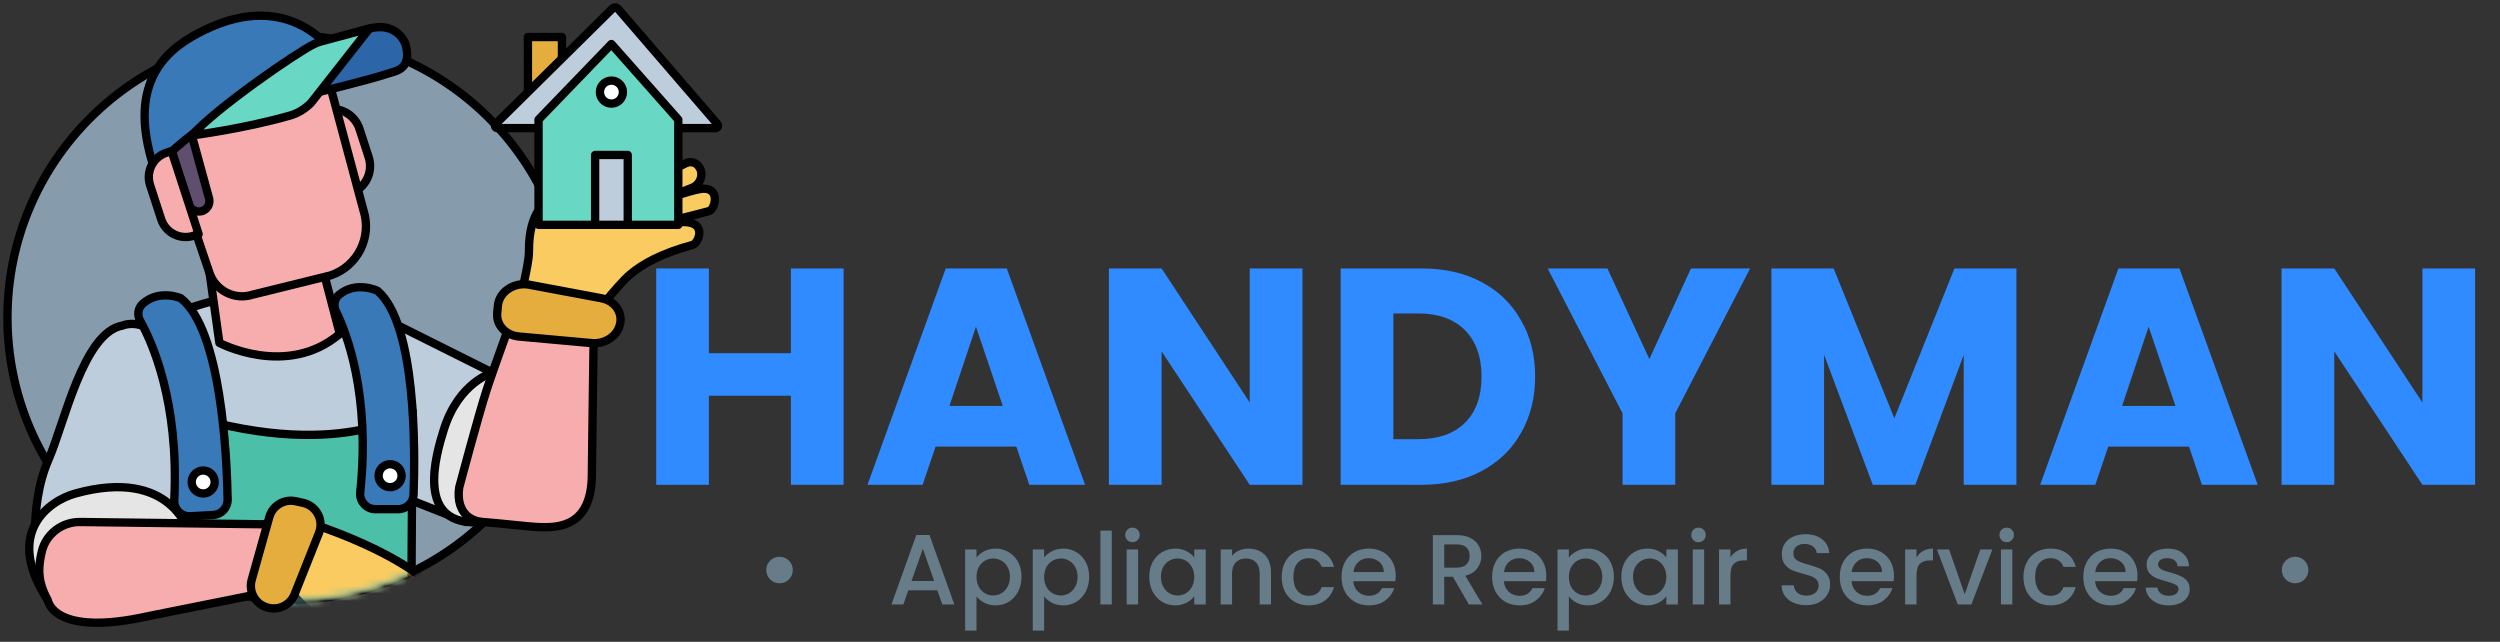 <svg width="335" height="86" viewBox="0 0 335 86" fill="none" xmlns="http://www.w3.org/2000/svg">
<rect x="0" y="0" width="335" height="86" fill="#333333" stroke="none"/>
<path d="M113.041 35.971V64.965H105.978V53.029H94.992V64.965H87.93V35.971H94.992V47.329H105.978V35.971H113.041ZM136.188 59.843H125.367L123.632 64.965H116.239L126.73 35.971H134.907L145.398 64.965H137.922L136.188 59.843ZM134.371 54.392L130.777 43.777L127.225 54.392H134.371ZM174.528 64.965H167.465L155.653 47.081V64.965H148.591V35.971H155.653L167.465 53.938V35.971H174.528V64.965ZM190.509 35.971C193.565 35.971 196.236 36.577 198.522 37.789C200.807 39 202.569 40.707 203.808 42.91C205.075 45.085 205.708 47.605 205.708 50.468C205.708 53.304 205.075 55.824 203.808 58.026C202.569 60.229 200.793 61.936 198.48 63.148C196.195 64.359 193.538 64.965 190.509 64.965H179.647V35.971H190.509ZM190.055 58.852C192.726 58.852 194.805 58.123 196.291 56.663C197.778 55.204 198.522 53.139 198.522 50.468C198.522 47.797 197.778 45.719 196.291 44.232C194.805 42.745 192.726 42.002 190.055 42.002H186.71V58.852H190.055ZM234.518 35.971L224.482 55.383V64.965H217.419V55.383L207.383 35.971H215.396L221.013 48.114L226.588 35.971H234.518ZM270.198 35.971V64.965H263.135V47.577L256.651 64.965H250.952L244.426 47.536V64.965H237.364V35.971H245.706L253.843 56.044L261.896 35.971H270.198ZM293.325 59.843H282.504L280.77 64.965H273.377L283.867 35.971H292.045L302.535 64.965H295.06L293.325 59.843ZM291.508 54.392L287.915 43.777L284.363 54.392H291.508ZM331.665 64.965H324.603L312.791 47.081V64.965H305.728V35.971H312.791L324.603 53.938V35.971H331.665V64.965Z" fill="#2F8BFF"/>
<path d="M125.606 79.101H121.715L121.046 81H119.455L122.785 71.692H124.55L127.88 81H126.275L125.606 79.101ZM125.178 77.857L123.667 73.538L122.143 77.857H125.178ZM130.852 74.715C131.111 74.376 131.463 74.091 131.909 73.859C132.354 73.627 132.858 73.511 133.42 73.511C134.062 73.511 134.646 73.671 135.172 73.993C135.707 74.305 136.126 74.746 136.429 75.316C136.732 75.887 136.883 76.542 136.883 77.282C136.883 78.022 136.732 78.686 136.429 79.275C136.126 79.854 135.707 80.309 135.172 80.639C134.646 80.96 134.062 81.12 133.42 81.12C132.858 81.12 132.359 81.009 131.922 80.786C131.485 80.554 131.128 80.269 130.852 79.93V84.504H129.328V73.631H130.852V74.715ZM135.332 77.282C135.332 76.774 135.225 76.337 135.011 75.972C134.806 75.597 134.53 75.316 134.182 75.129C133.843 74.933 133.478 74.835 133.085 74.835C132.702 74.835 132.337 74.933 131.989 75.129C131.65 75.325 131.374 75.611 131.16 75.985C130.955 76.359 130.852 76.801 130.852 77.309C130.852 77.817 130.955 78.263 131.16 78.646C131.374 79.021 131.65 79.306 131.989 79.502C132.337 79.698 132.702 79.796 133.085 79.796C133.478 79.796 133.843 79.698 134.182 79.502C134.53 79.297 134.806 79.003 135.011 78.62C135.225 78.236 135.332 77.79 135.332 77.282ZM139.916 74.715C140.174 74.376 140.526 74.091 140.972 73.859C141.418 73.627 141.921 73.511 142.483 73.511C143.125 73.511 143.709 73.671 144.235 73.993C144.77 74.305 145.189 74.746 145.492 75.316C145.795 75.887 145.947 76.542 145.947 77.282C145.947 78.022 145.795 78.686 145.492 79.275C145.189 79.854 144.77 80.309 144.235 80.639C143.709 80.96 143.125 81.12 142.483 81.12C141.921 81.12 141.422 81.009 140.985 80.786C140.549 80.554 140.192 80.269 139.916 79.93V84.504H138.391V73.631H139.916V74.715ZM144.396 77.282C144.396 76.774 144.289 76.337 144.075 75.972C143.87 75.597 143.593 75.316 143.245 75.129C142.907 74.933 142.541 74.835 142.149 74.835C141.765 74.835 141.4 74.933 141.052 75.129C140.713 75.325 140.437 75.611 140.223 75.985C140.018 76.359 139.916 76.801 139.916 77.309C139.916 77.817 140.018 78.263 140.223 78.646C140.437 79.021 140.713 79.306 141.052 79.502C141.4 79.698 141.765 79.796 142.149 79.796C142.541 79.796 142.907 79.698 143.245 79.502C143.593 79.297 143.87 79.003 144.075 78.62C144.289 78.236 144.396 77.79 144.396 77.282ZM148.979 71.104V81H147.454V71.104H148.979ZM151.756 72.655C151.48 72.655 151.248 72.562 151.061 72.374C150.874 72.187 150.78 71.955 150.78 71.679C150.78 71.403 150.874 71.171 151.061 70.984C151.248 70.796 151.48 70.703 151.756 70.703C152.024 70.703 152.251 70.796 152.438 70.984C152.625 71.171 152.719 71.403 152.719 71.679C152.719 71.955 152.625 72.187 152.438 72.374C152.251 72.562 152.024 72.655 151.756 72.655ZM152.505 73.631V81H150.981V73.631H152.505ZM153.998 77.282C153.998 76.542 154.15 75.887 154.453 75.316C154.765 74.746 155.184 74.305 155.71 73.993C156.245 73.671 156.834 73.511 157.475 73.511C158.055 73.511 158.559 73.627 158.987 73.859C159.423 74.082 159.771 74.362 160.03 74.701V73.631H161.568V81H160.03V79.903C159.771 80.251 159.419 80.541 158.973 80.773C158.527 81.004 158.019 81.12 157.449 81.12C156.816 81.12 156.236 80.96 155.71 80.639C155.184 80.309 154.765 79.854 154.453 79.275C154.15 78.686 153.998 78.022 153.998 77.282ZM160.03 77.309C160.03 76.801 159.923 76.359 159.709 75.985C159.504 75.611 159.232 75.325 158.893 75.129C158.554 74.933 158.189 74.835 157.796 74.835C157.404 74.835 157.039 74.933 156.7 75.129C156.361 75.316 156.085 75.597 155.871 75.972C155.666 76.337 155.563 76.774 155.563 77.282C155.563 77.79 155.666 78.236 155.871 78.62C156.085 79.003 156.361 79.297 156.7 79.502C157.048 79.698 157.413 79.796 157.796 79.796C158.189 79.796 158.554 79.698 158.893 79.502C159.232 79.306 159.504 79.021 159.709 78.646C159.923 78.263 160.03 77.817 160.03 77.309ZM167.288 73.511C167.867 73.511 168.384 73.631 168.839 73.872C169.303 74.113 169.664 74.469 169.922 74.942C170.181 75.415 170.31 75.985 170.31 76.654V81H168.799V76.881C168.799 76.221 168.634 75.718 168.304 75.37C167.974 75.013 167.524 74.835 166.953 74.835C166.383 74.835 165.928 75.013 165.589 75.37C165.26 75.718 165.095 76.221 165.095 76.881V81H163.57V73.631H165.095V74.474C165.344 74.171 165.661 73.934 166.044 73.765C166.436 73.596 166.851 73.511 167.288 73.511ZM171.747 77.309C171.747 76.551 171.898 75.887 172.201 75.316C172.513 74.737 172.941 74.291 173.485 73.979C174.029 73.667 174.653 73.511 175.357 73.511C176.249 73.511 176.984 73.725 177.564 74.153C178.152 74.572 178.549 75.174 178.754 75.958H177.109C176.975 75.593 176.761 75.308 176.467 75.103C176.173 74.897 175.803 74.795 175.357 74.795C174.733 74.795 174.234 75.018 173.859 75.463C173.494 75.9 173.311 76.516 173.311 77.309C173.311 78.103 173.494 78.722 173.859 79.168C174.234 79.614 174.733 79.837 175.357 79.837C176.24 79.837 176.824 79.449 177.109 78.673H178.754C178.54 79.422 178.139 80.019 177.55 80.465C176.962 80.902 176.231 81.12 175.357 81.12C174.653 81.12 174.029 80.964 173.485 80.652C172.941 80.331 172.513 79.886 172.201 79.315C171.898 78.736 171.747 78.067 171.747 77.309ZM187.027 77.135C187.027 77.412 187.009 77.661 186.973 77.884H181.343C181.388 78.472 181.606 78.945 181.998 79.302C182.391 79.658 182.872 79.837 183.443 79.837C184.263 79.837 184.842 79.493 185.181 78.807H186.826C186.603 79.484 186.198 80.042 185.609 80.478C185.03 80.906 184.308 81.12 183.443 81.12C182.738 81.12 182.105 80.964 181.544 80.652C180.991 80.331 180.554 79.886 180.233 79.315C179.921 78.736 179.765 78.067 179.765 77.309C179.765 76.551 179.917 75.887 180.22 75.316C180.532 74.737 180.964 74.291 181.517 73.979C182.079 73.667 182.721 73.511 183.443 73.511C184.138 73.511 184.758 73.663 185.302 73.966C185.845 74.269 186.269 74.697 186.572 75.25C186.875 75.793 187.027 76.422 187.027 77.135ZM185.435 76.654C185.426 76.092 185.226 75.642 184.834 75.303C184.441 74.964 183.955 74.795 183.376 74.795C182.85 74.795 182.4 74.964 182.025 75.303C181.651 75.633 181.428 76.083 181.357 76.654H185.435ZM196.829 81L194.689 77.282H193.525V81H192.001V71.706H195.21C195.924 71.706 196.526 71.831 197.016 72.08C197.515 72.33 197.885 72.664 198.126 73.083C198.375 73.502 198.5 73.97 198.5 74.487C198.5 75.094 198.322 75.646 197.965 76.146C197.618 76.636 197.078 76.97 196.347 77.148L198.647 81H196.829ZM193.525 76.065H195.21C195.781 76.065 196.209 75.923 196.494 75.637C196.789 75.352 196.936 74.969 196.936 74.487C196.936 74.006 196.793 73.631 196.508 73.364C196.222 73.088 195.79 72.949 195.21 72.949H193.525V76.065ZM207.204 77.135C207.204 77.412 207.186 77.661 207.15 77.884H201.52C201.565 78.472 201.783 78.945 202.176 79.302C202.568 79.658 203.049 79.837 203.62 79.837C204.44 79.837 205.02 79.493 205.358 78.807H207.003C206.78 79.484 206.375 80.042 205.786 80.478C205.207 80.906 204.485 81.12 203.62 81.12C202.916 81.12 202.283 80.964 201.721 80.652C201.168 80.331 200.731 79.886 200.41 79.315C200.098 78.736 199.942 78.067 199.942 77.309C199.942 76.551 200.094 75.887 200.397 75.316C200.709 74.737 201.141 74.291 201.694 73.979C202.256 73.667 202.898 73.511 203.62 73.511C204.315 73.511 204.935 73.663 205.479 73.966C206.023 74.269 206.446 74.697 206.749 75.25C207.052 75.793 207.204 76.422 207.204 77.135ZM205.613 76.654C205.604 76.092 205.403 75.642 205.011 75.303C204.618 74.964 204.133 74.795 203.553 74.795C203.027 74.795 202.577 74.964 202.202 75.303C201.828 75.633 201.605 76.083 201.534 76.654H205.613ZM210.229 74.715C210.487 74.376 210.839 74.091 211.285 73.859C211.731 73.627 212.235 73.511 212.796 73.511C213.438 73.511 214.022 73.671 214.548 73.993C215.083 74.305 215.502 74.746 215.805 75.316C216.108 75.887 216.26 76.542 216.26 77.282C216.26 78.022 216.108 78.686 215.805 79.275C215.502 79.854 215.083 80.309 214.548 80.639C214.022 80.96 213.438 81.12 212.796 81.12C212.235 81.12 211.735 81.009 211.299 80.786C210.862 80.554 210.505 80.269 210.229 79.93V84.504H208.704V73.631H210.229V74.715ZM214.709 77.282C214.709 76.774 214.602 76.337 214.388 75.972C214.183 75.597 213.906 75.316 213.559 75.129C213.22 74.933 212.854 74.835 212.462 74.835C212.079 74.835 211.713 74.933 211.365 75.129C211.027 75.325 210.75 75.611 210.536 75.985C210.331 76.359 210.229 76.801 210.229 77.309C210.229 77.817 210.331 78.263 210.536 78.646C210.75 79.021 211.027 79.306 211.365 79.502C211.713 79.698 212.079 79.796 212.462 79.796C212.854 79.796 213.22 79.698 213.559 79.502C213.906 79.297 214.183 79.003 214.388 78.62C214.602 78.236 214.709 77.79 214.709 77.282ZM217.259 77.282C217.259 76.542 217.411 75.887 217.714 75.316C218.026 74.746 218.445 74.305 218.971 73.993C219.506 73.671 220.095 73.511 220.736 73.511C221.316 73.511 221.82 73.627 222.248 73.859C222.685 74.082 223.032 74.362 223.291 74.701V73.631H224.829V81H223.291V79.903C223.032 80.251 222.68 80.541 222.234 80.773C221.789 81.004 221.28 81.12 220.71 81.12C220.077 81.12 219.497 80.96 218.971 80.639C218.445 80.309 218.026 79.854 217.714 79.275C217.411 78.686 217.259 78.022 217.259 77.282ZM223.291 77.309C223.291 76.801 223.184 76.359 222.97 75.985C222.765 75.611 222.493 75.325 222.154 75.129C221.815 74.933 221.45 74.835 221.057 74.835C220.665 74.835 220.3 74.933 219.961 75.129C219.622 75.316 219.346 75.597 219.132 75.972C218.927 76.337 218.824 76.774 218.824 77.282C218.824 77.79 218.927 78.236 219.132 78.62C219.346 79.003 219.622 79.297 219.961 79.502C220.309 79.698 220.674 79.796 221.057 79.796C221.45 79.796 221.815 79.698 222.154 79.502C222.493 79.306 222.765 79.021 222.97 78.646C223.184 78.263 223.291 77.817 223.291 77.309ZM227.607 72.655C227.33 72.655 227.099 72.562 226.911 72.374C226.724 72.187 226.63 71.955 226.63 71.679C226.63 71.403 226.724 71.171 226.911 70.984C227.099 70.796 227.33 70.703 227.607 70.703C227.874 70.703 228.102 70.796 228.289 70.984C228.476 71.171 228.57 71.403 228.57 71.679C228.57 71.955 228.476 72.187 228.289 72.374C228.102 72.562 227.874 72.655 227.607 72.655ZM228.356 73.631V81H226.831V73.631H228.356ZM231.882 74.701C232.105 74.327 232.399 74.037 232.764 73.832C233.139 73.618 233.58 73.511 234.088 73.511V75.089H233.7C233.103 75.089 232.648 75.241 232.336 75.544C232.033 75.847 231.882 76.373 231.882 77.122V81H230.357V73.631H231.882V74.701ZM242.026 81.094C241.402 81.094 240.84 80.987 240.341 80.773C239.842 80.55 239.449 80.238 239.164 79.837C238.879 79.435 238.736 78.967 238.736 78.432H240.368C240.403 78.834 240.559 79.163 240.836 79.422C241.121 79.68 241.518 79.81 242.026 79.81C242.552 79.81 242.962 79.685 243.256 79.435C243.55 79.177 243.698 78.847 243.698 78.446C243.698 78.134 243.604 77.88 243.417 77.683C243.238 77.487 243.011 77.336 242.735 77.229C242.467 77.122 242.093 77.006 241.611 76.881C241.005 76.721 240.51 76.56 240.127 76.4C239.753 76.23 239.432 75.972 239.164 75.624C238.897 75.276 238.763 74.813 238.763 74.233C238.763 73.698 238.897 73.23 239.164 72.829C239.432 72.428 239.806 72.12 240.287 71.906C240.769 71.692 241.326 71.585 241.959 71.585C242.86 71.585 243.595 71.813 244.166 72.267C244.745 72.713 245.066 73.328 245.128 74.113H243.443C243.417 73.774 243.256 73.484 242.962 73.244C242.668 73.003 242.28 72.882 241.799 72.882C241.362 72.882 241.005 72.994 240.729 73.217C240.452 73.44 240.314 73.761 240.314 74.18C240.314 74.465 240.399 74.701 240.568 74.888C240.747 75.067 240.969 75.209 241.237 75.316C241.504 75.423 241.87 75.539 242.334 75.664C242.949 75.834 243.448 76.003 243.831 76.172C244.224 76.342 244.553 76.605 244.821 76.961C245.097 77.309 245.235 77.777 245.235 78.365C245.235 78.838 245.106 79.284 244.848 79.703C244.598 80.122 244.228 80.461 243.738 80.719C243.256 80.969 242.686 81.094 242.026 81.094ZM253.788 77.135C253.788 77.412 253.77 77.661 253.734 77.884H248.104C248.149 78.472 248.367 78.945 248.76 79.302C249.152 79.658 249.633 79.837 250.204 79.837C251.024 79.837 251.604 79.493 251.942 78.807H253.587C253.364 79.484 252.959 80.042 252.37 80.478C251.791 80.906 251.069 81.12 250.204 81.12C249.499 81.12 248.866 80.964 248.305 80.652C247.752 80.331 247.315 79.886 246.994 79.315C246.682 78.736 246.526 78.067 246.526 77.309C246.526 76.551 246.678 75.887 246.981 75.316C247.293 74.737 247.725 74.291 248.278 73.979C248.84 73.667 249.482 73.511 250.204 73.511C250.899 73.511 251.519 73.663 252.063 73.966C252.607 74.269 253.03 74.697 253.333 75.25C253.636 75.793 253.788 76.422 253.788 77.135ZM252.196 76.654C252.187 76.092 251.987 75.642 251.595 75.303C251.202 74.964 250.716 74.795 250.137 74.795C249.611 74.795 249.161 74.964 248.786 75.303C248.412 75.633 248.189 76.083 248.118 76.654H252.196ZM256.813 74.701C257.036 74.327 257.33 74.037 257.695 73.832C258.07 73.618 258.511 73.511 259.019 73.511V75.089H258.631C258.034 75.089 257.579 75.241 257.267 75.544C256.964 75.847 256.813 76.373 256.813 77.122V81H255.288V73.631H256.813V74.701ZM263.269 79.636L265.355 73.631H266.973L264.165 81H262.346L259.551 73.631H261.183L263.269 79.636ZM268.901 72.655C268.625 72.655 268.393 72.562 268.206 72.374C268.019 72.187 267.925 71.955 267.925 71.679C267.925 71.403 268.019 71.171 268.206 70.984C268.393 70.796 268.625 70.703 268.901 70.703C269.169 70.703 269.396 70.796 269.583 70.984C269.771 71.171 269.864 71.403 269.864 71.679C269.864 71.955 269.771 72.187 269.583 72.374C269.396 72.562 269.169 72.655 268.901 72.655ZM269.65 73.631V81H268.126V73.631H269.65ZM271.144 77.309C271.144 76.551 271.295 75.887 271.598 75.316C271.91 74.737 272.338 74.291 272.882 73.979C273.426 73.667 274.05 73.511 274.754 73.511C275.646 73.511 276.381 73.725 276.961 74.153C277.549 74.572 277.946 75.174 278.151 75.958H276.506C276.373 75.593 276.159 75.308 275.864 75.103C275.57 74.897 275.2 74.795 274.754 74.795C274.13 74.795 273.631 75.018 273.257 75.463C272.891 75.9 272.708 76.516 272.708 77.309C272.708 78.103 272.891 78.722 273.257 79.168C273.631 79.614 274.13 79.837 274.754 79.837C275.637 79.837 276.221 79.449 276.506 78.673H278.151C277.937 79.422 277.536 80.019 276.948 80.465C276.359 80.902 275.628 81.12 274.754 81.12C274.05 81.12 273.426 80.964 272.882 80.652C272.338 80.331 271.91 79.886 271.598 79.315C271.295 78.736 271.144 78.067 271.144 77.309ZM286.424 77.135C286.424 77.412 286.406 77.661 286.37 77.884H280.74C280.785 78.472 281.003 78.945 281.396 79.302C281.788 79.658 282.269 79.837 282.84 79.837C283.66 79.837 284.24 79.493 284.578 78.807H286.223C286 79.484 285.595 80.042 285.006 80.478C284.427 80.906 283.705 81.12 282.84 81.12C282.136 81.12 281.503 80.964 280.941 80.652C280.388 80.331 279.951 79.886 279.63 79.315C279.318 78.736 279.162 78.067 279.162 77.309C279.162 76.551 279.314 75.887 279.617 75.316C279.929 74.737 280.361 74.291 280.914 73.979C281.476 73.667 282.118 73.511 282.84 73.511C283.535 73.511 284.155 73.663 284.699 73.966C285.243 74.269 285.666 74.697 285.969 75.25C286.272 75.793 286.424 76.422 286.424 77.135ZM284.833 76.654C284.824 76.092 284.623 75.642 284.231 75.303C283.838 74.964 283.353 74.795 282.773 74.795C282.247 74.795 281.797 74.964 281.422 75.303C281.048 75.633 280.825 76.083 280.754 76.654H284.833ZM290.599 81.12C290.019 81.12 289.498 81.018 289.034 80.813C288.579 80.599 288.218 80.314 287.951 79.957C287.683 79.591 287.541 79.186 287.523 78.74H289.101C289.128 79.052 289.275 79.315 289.542 79.529C289.819 79.734 290.162 79.837 290.572 79.837C291 79.837 291.33 79.756 291.562 79.596C291.802 79.426 291.923 79.213 291.923 78.954C291.923 78.677 291.789 78.472 291.522 78.339C291.263 78.205 290.848 78.058 290.278 77.897C289.725 77.746 289.275 77.599 288.927 77.456C288.579 77.314 288.276 77.095 288.018 76.801C287.768 76.507 287.643 76.119 287.643 75.637C287.643 75.245 287.759 74.888 287.991 74.567C288.223 74.238 288.553 73.979 288.981 73.792C289.418 73.605 289.917 73.511 290.478 73.511C291.317 73.511 291.99 73.725 292.498 74.153C293.015 74.572 293.291 75.147 293.327 75.878H291.802C291.776 75.548 291.642 75.285 291.401 75.089C291.16 74.893 290.835 74.795 290.425 74.795C290.024 74.795 289.716 74.871 289.502 75.022C289.288 75.174 289.181 75.374 289.181 75.624C289.181 75.82 289.253 75.985 289.395 76.119C289.538 76.252 289.712 76.359 289.917 76.44C290.122 76.511 290.425 76.605 290.826 76.721C291.361 76.863 291.798 77.01 292.137 77.162C292.484 77.305 292.783 77.519 293.033 77.804C293.282 78.089 293.412 78.468 293.421 78.941C293.421 79.36 293.305 79.734 293.073 80.064C292.841 80.394 292.511 80.652 292.083 80.84C291.664 81.027 291.169 81.12 290.599 81.12Z" fill="#677C89"/>
<path d="M104.458 78.162C105.441 78.162 106.238 77.366 106.238 76.382C106.238 75.4 105.441 74.603 104.458 74.603C103.475 74.603 102.678 75.4 102.678 76.382C102.678 77.366 103.475 78.162 104.458 78.162Z" fill="#677C89"/>
<path d="M307.544 78.162C308.527 78.162 309.324 77.366 309.324 76.382C309.324 75.4 308.527 74.603 307.544 74.603C306.561 74.603 305.764 75.4 305.764 76.382C305.764 77.366 306.561 78.162 307.544 78.162Z" fill="#677C89"/>
<path d="M38.803 80.363C59.681 80.363 76.606 63.438 76.606 42.56C76.606 21.682 59.681 4.757 38.803 4.757C17.925 4.757 1 21.682 1 42.56C1 63.438 17.925 80.363 38.803 80.363Z" fill="#869CAD" stroke="black" stroke-width="1.117" stroke-miterlimit="10" stroke-linecap="round" stroke-linejoin="round"/>
<path d="M50.19 42.038L67.503 50.693C67.503 50.693 68.091 65.356 62.471 69.946L49.778 64.944C49.778 64.944 40.113 51.985 50.19 42.038Z" fill="#BDCDDB" stroke="black" stroke-width="1.117" stroke-miterlimit="10" stroke-linecap="round" stroke-linejoin="round"/>
<mask id="mask0_1336_41" style="mask-type:luminance" maskUnits="userSpaceOnUse" x="1" y="4" width="76" height="77">
<path d="M38.803 80.362C59.681 80.362 76.606 63.437 76.606 42.559C76.606 21.681 59.681 4.756 38.803 4.756C17.925 4.756 1 21.681 1 42.559C1 63.437 17.925 80.362 38.803 80.362Z" fill="white"/>
</mask>
<g mask="url(#mask0_1336_41)">
<path d="M17.014 45.413C17.014 45.413 31.605 34.932 47.167 41.575C49.227 42.454 53.26 44.958 53.26 44.958L55.497 82.35C55.497 82.35 28.39 89.134 21.262 84.886C21.262 84.886 24.484 53.773 17.014 45.413Z" fill="#BDCDDB" stroke="black" stroke-width="1.117" stroke-miterlimit="10" stroke-linecap="round" stroke-linejoin="round"/>
</g>
<mask id="mask1_1336_41" style="mask-type:luminance" maskUnits="userSpaceOnUse" x="1" y="4" width="76" height="77">
<path d="M38.803 80.362C59.681 80.362 76.606 63.437 76.606 42.559C76.606 21.681 59.681 4.756 38.803 4.756C17.925 4.756 1 21.681 1 42.559C1 63.437 17.925 80.362 38.803 80.362Z" fill="white"/>
</mask>
<g mask="url(#mask1_1336_41)">
<path d="M23.209 55.034L20.926 89.162L55.06 89.432L55.285 55.035C55.285 55.035 45.166 62.327 23.209 55.034Z" fill="#4CBFA9" stroke="black" stroke-width="1.117" stroke-miterlimit="10" stroke-linecap="round" stroke-linejoin="round"/>
</g>
<mask id="mask2_1336_41" style="mask-type:luminance" maskUnits="userSpaceOnUse" x="1" y="4" width="76" height="77">
<path d="M38.803 80.362C59.681 80.362 76.606 63.437 76.606 42.559C76.606 21.681 59.681 4.756 38.803 4.756C17.925 4.756 1 21.681 1 42.559C1 63.437 17.925 80.362 38.803 80.362Z" fill="white"/>
</mask>
<g mask="url(#mask2_1336_41)">
<path d="M41.068 69.945C41.068 69.945 55.665 74.365 59.468 80.533L44.871 85.365L38.498 78.991L41.068 69.945Z" fill="#FACB61" stroke="black" stroke-width="1.117" stroke-miterlimit="10" stroke-linecap="round" stroke-linejoin="round"/>
</g>
<path d="M24.518 70.666C24.518 70.666 7.101 72.208 5.044 76.577C5.044 76.577 3.583 68.196 6.529 61.517C8.59 56.844 11.155 44.555 16.398 43.63C16.398 43.63 21.669 41.368 22.873 51.031L24.518 70.666Z" fill="#BDCDDB" stroke="black" stroke-width="1.117" stroke-miterlimit="10" stroke-linecap="round" stroke-linejoin="round"/>
<path d="M65.997 49.94C65.997 49.94 61.462 51.18 59.463 57.599C58.452 60.846 55.417 70.803 64.711 69.946L67.503 50.693L65.997 49.94Z" fill="#E5E5E5" stroke="black" stroke-width="1.117" stroke-miterlimit="10" stroke-linecap="round" stroke-linejoin="round"/>
<path d="M62.883 69.345C63.369 69.68 63.979 69.891 64.71 69.946C67.335 70.142 71.108 70.622 72.622 70.645C75.06 70.683 79.308 70.406 79.308 63.54C79.308 61.519 79.621 40.43 79.621 40.43L69.931 38.977C69.931 38.977 66.229 49.121 65.237 52.166C64.085 55.706 61.542 65.285 61.542 65.285C61.26 67.027 61.714 68.541 62.883 69.345Z" fill="#F7ADAD" stroke="black" stroke-width="1.117" stroke-miterlimit="10" stroke-linecap="round" stroke-linejoin="round"/>
<path d="M78.9 43.148C78.9 43.148 82.751 38.204 84.401 36.8C86.147 35.315 88.684 33.952 92.808 32.813C93.568 32.603 94.715 29.999 91.99 29.768C91.99 29.768 89.079 29.596 87.514 30.128C87.514 30.128 92.576 28.974 95.032 28.278C95.858 28.044 96.643 24.821 93.728 25.343C92.145 25.627 87.576 27.22 87.576 27.22L92.761 25.154C93.981 24.668 94.414 23.062 93.485 22.133C93.439 22.087 93.391 22.044 93.34 22.003C92.918 21.67 92.325 21.657 91.844 21.898L86.242 24.715L89.952 20.817C89.952 20.817 90.764 17.049 84.271 20.817L73.43 27.046C73.43 27.046 70.844 27.971 70.88 33.713C70.89 35.456 69.557 40.558 69.557 40.558L78.9 43.148Z" fill="#FACB61" stroke="black" stroke-width="1.117" stroke-miterlimit="10" stroke-linecap="round" stroke-linejoin="round"/>
<path d="M50.307 68.232H53.368C54.472 68.232 55.377 67.365 55.418 66.262C55.634 60.44 55.795 43.446 50.595 38.976C50.595 38.976 47.778 37.589 45.465 39.471C44.809 40.005 44.637 40.935 45.011 41.694C46.394 44.504 49.66 52.763 48.271 65.954C48.144 67.169 49.086 68.232 50.307 68.232Z" fill="#3979B7" stroke="black" stroke-width="1.117" stroke-miterlimit="10" stroke-linecap="round" stroke-linejoin="round"/>
<path d="M52.274 65.286C53.126 65.286 53.816 64.596 53.816 63.744C53.816 62.892 53.126 62.202 52.274 62.202C51.423 62.202 50.732 62.892 50.732 63.744C50.732 64.596 51.423 65.286 52.274 65.286Z" fill="white" stroke="black" stroke-width="1.117" stroke-miterlimit="10" stroke-linecap="round" stroke-linejoin="round"/>
<path d="M25.508 69.177L28.566 69.01C29.667 68.95 30.524 68.034 30.505 66.931C30.403 61.106 29.637 44.128 24.202 39.949C24.202 39.949 21.313 38.717 19.106 40.722C18.48 41.291 18.359 42.229 18.773 42.966C20.308 45.697 24.019 53.766 23.351 67.013C23.29 68.233 24.289 69.244 25.508 69.177Z" fill="#3979B7" stroke="black" stroke-width="1.117" stroke-miterlimit="10" stroke-linecap="round" stroke-linejoin="round"/>
<path d="M27.227 66.129C28.079 66.129 28.769 65.439 28.769 64.588C28.769 63.736 28.079 63.046 27.227 63.046C26.376 63.046 25.686 63.736 25.686 64.588C25.686 65.439 26.376 66.129 27.227 66.129Z" fill="white" stroke="black" stroke-width="1.117" stroke-miterlimit="10" stroke-linecap="round" stroke-linejoin="round"/>
<path d="M75.3 4.963H70.74V13.818H75.3V4.963Z" fill="#E5AD3E" stroke="black" stroke-width="1.117" stroke-miterlimit="10" stroke-linecap="round" stroke-linejoin="round"/>
<path d="M66.648 17.167H95.892C96.171 17.167 96.321 16.84 96.139 16.629L82.814 1.177C82.621 0.953 82.28 0.94 82.07 1.147L66.42 16.61C66.213 16.815 66.358 17.167 66.648 17.167Z" fill="#BDCDDB" stroke="black" stroke-width="1.117" stroke-miterlimit="10" stroke-linecap="round" stroke-linejoin="round"/>
<path d="M90.892 16.026L81.931 5.901L72.164 16.026V30.128H90.892V16.026Z" fill="#68D8C4" stroke="black" stroke-width="1.117" stroke-miterlimit="10" stroke-linecap="round" stroke-linejoin="round"/>
<path d="M84.118 20.765H79.746V30.127H84.118V20.765Z" fill="#BDCDDB" stroke="black" stroke-width="1.117" stroke-miterlimit="10" stroke-linecap="round" stroke-linejoin="round"/>
<path d="M81.931 13.883C82.783 13.883 83.473 13.193 83.473 12.341C83.473 11.489 82.783 10.799 81.931 10.799C81.079 10.799 80.389 11.489 80.389 12.341C80.389 13.193 81.079 13.883 81.931 13.883Z" fill="white" stroke="black" stroke-width="1.117" stroke-miterlimit="10" stroke-linecap="round" stroke-linejoin="round"/>
<path d="M27.51 32.456L29.399 45.947C29.399 45.947 38.436 50.745 45.532 44.732L42.194 32.019L27.51 32.456Z" fill="#F7ADAD" stroke="black" stroke-width="1.117" stroke-miterlimit="10" stroke-linecap="round" stroke-linejoin="round"/>
<path d="M46.918 25.929L45.291 26.459L41.668 15.325L43.294 14.796C45.327 14.134 47.51 15.245 48.172 17.277L49.4 21.052C50.061 23.084 48.95 25.268 46.918 25.929Z" fill="#F7ADAD" stroke="black" stroke-width="1.117" stroke-miterlimit="10" stroke-linecap="round" stroke-linejoin="round"/>
<path d="M44.241 36.92L33.867 39.481C31.447 40.269 28.847 38.946 28.059 36.526L20.668 14.74C19.734 11.87 21.304 8.786 24.174 7.852L36.145 3.496C39.015 2.562 42.098 4.132 43.033 7.002L48.699 28.163C49.886 31.811 47.89 35.732 44.241 36.92Z" fill="#F7ADAD" stroke="black" stroke-width="1.117" stroke-miterlimit="10" stroke-linecap="round" stroke-linejoin="round"/>
<path d="M27.621 27.962C27.998 27.607 28.148 27.073 28.012 26.574L25.706 18.148L22.664 19.181L25.331 27.376C25.648 28.352 26.873 28.666 27.621 27.962Z" fill="#5F4E6D" stroke="black" stroke-width="1.117" stroke-miterlimit="10" stroke-linecap="round" stroke-linejoin="round"/>
<path d="M20.665 22.58C20.665 22.58 27.461 14.629 44.624 7.038C44.624 7.038 39.038 -1.63 27.421 4.013C22.979 6.171 16.632 10.401 20.665 22.58Z" fill="#3979B7" stroke="black" stroke-width="1.117" stroke-miterlimit="10" stroke-linecap="round" stroke-linejoin="round"/>
<path d="M26.617 31.372L25.94 31.592C24.133 32.18 22.191 31.192 21.602 29.384L20.109 24.796C19.521 22.988 20.51 21.046 22.317 20.458L22.994 20.238L26.617 31.372Z" fill="#F7ADAD" stroke="black" stroke-width="1.117" stroke-miterlimit="10" stroke-linecap="round" stroke-linejoin="round"/>
<path d="M41.641 12.597C41.641 12.597 49.295 10.77 51.974 9.862C52.966 9.525 55.284 9.349 54.334 5.909C54.334 5.909 53.252 2.736 49.291 3.879L41.641 12.597Z" fill="#2C65A8" stroke="black" stroke-width="1.117" stroke-miterlimit="10" stroke-linecap="round" stroke-linejoin="round"/>
<path d="M25.707 18.148C25.707 18.148 32.557 17.289 38.875 15.481C39.921 15.181 40.867 14.589 41.659 13.808L49.51 3.813L43.017 5.556C42.707 5.639 42.406 5.751 42.116 5.891C39.705 7.055 28.857 14.556 25.707 18.148Z" fill="#68D8C4" stroke="black" stroke-width="1.117" stroke-miterlimit="10" stroke-linecap="round" stroke-linejoin="round"/>
<path d="M69.535 45.093L79.291 45.976C81.091 46.139 82.766 45.004 83.088 43.404L83.101 43.336C83.418 41.764 82.317 40.289 80.585 39.964L70.904 38.15C68.877 37.77 66.882 39.112 66.716 40.969L66.626 41.969C66.483 43.562 67.76 44.933 69.535 45.093Z" fill="#E5AD3E" stroke="black" stroke-width="1.117" stroke-miterlimit="10" stroke-linecap="round" stroke-linejoin="round"/>
<path d="M25.362 71.513C25.362 71.513 23.106 62.529 10.091 66.13C6.535 67.114 0.486 71.423 6.403 80.421L25.362 71.513Z" fill="#E5E5E5" stroke="black" stroke-width="1.117" stroke-miterlimit="10" stroke-linecap="round" stroke-linejoin="round"/>
<path d="M10.848 69.949C8.364 69.868 6.139 71.537 5.589 73.96C5.149 75.904 4.933 77.782 6.405 80.421C6.405 80.421 7.06 85.418 19.851 82.566L37.434 79.043L39.019 70.297L10.848 69.949Z" fill="#F7ADAD" stroke="black" stroke-width="1.117" stroke-miterlimit="10" stroke-linecap="round" stroke-linejoin="round"/>
<path d="M36.089 69.284L33.728 77.694C33.292 79.245 34.158 80.863 35.69 81.361L35.755 81.382C37.26 81.871 38.886 81.107 39.472 79.637L42.743 71.419C43.428 69.698 42.406 67.774 40.596 67.377L39.621 67.164C38.068 66.824 36.519 67.754 36.089 69.284Z" fill="#E5AD3E" stroke="black" stroke-width="1.117" stroke-miterlimit="10" stroke-linecap="round" stroke-linejoin="round"/>
</svg>
